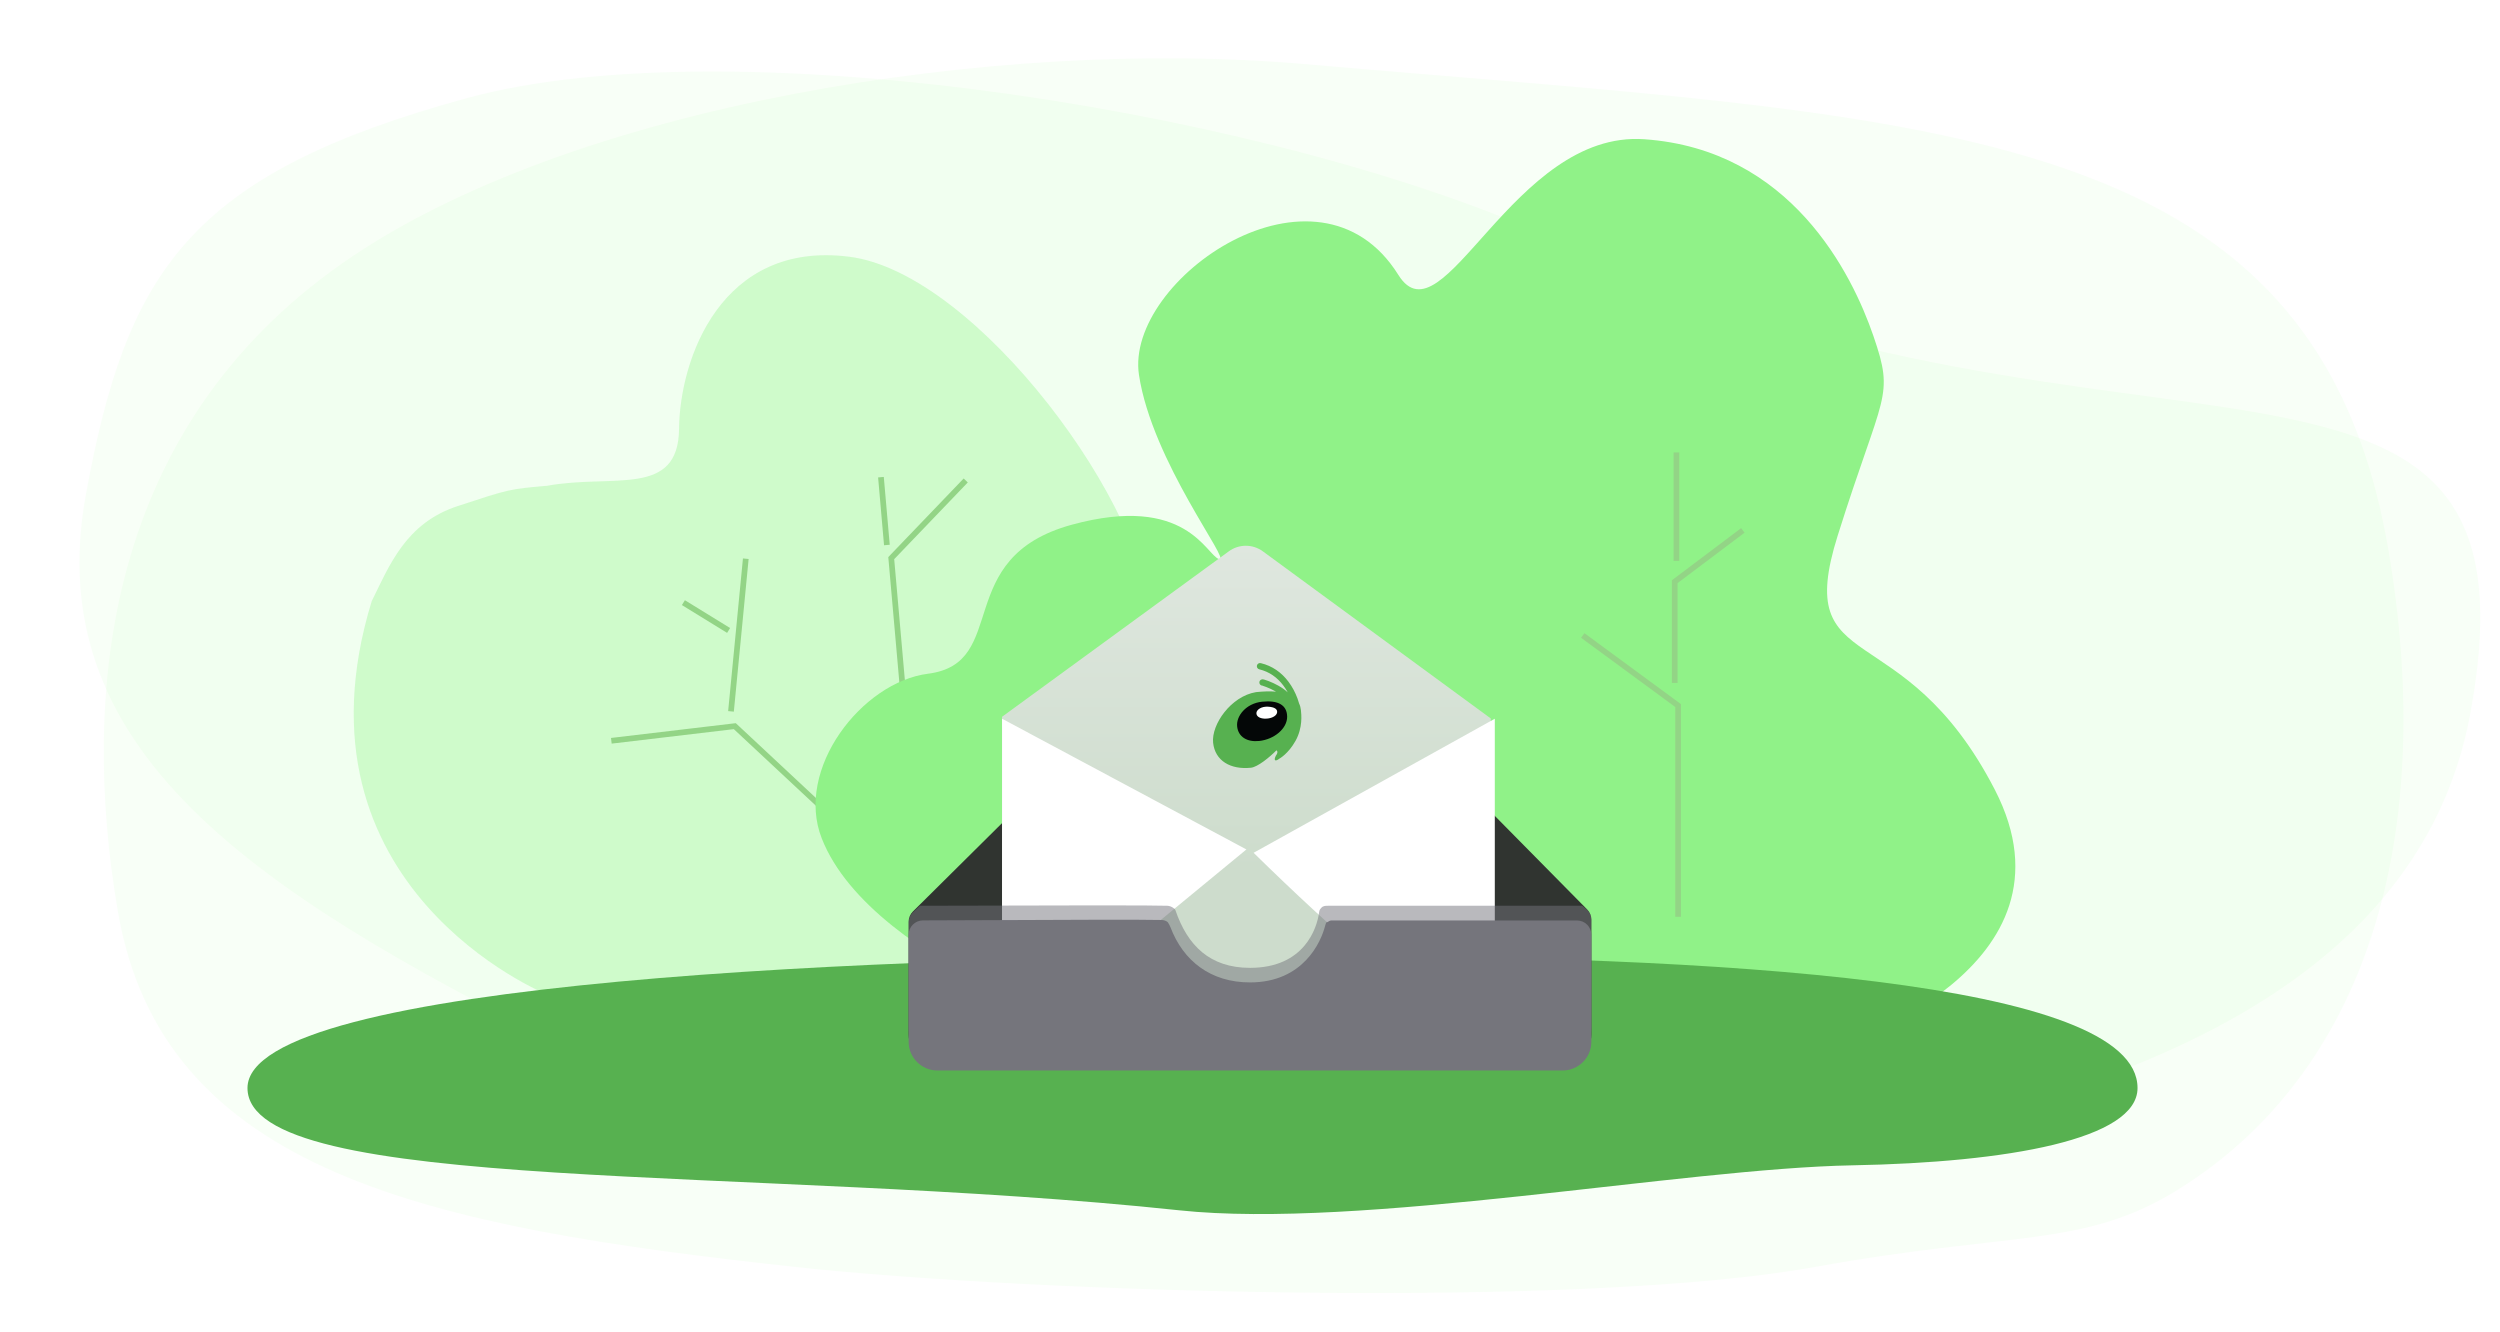 <?xml version="1.0" encoding="UTF-8"?>
<svg width="460px" height="245px" viewBox="0 0 460 245" version="1.1" xmlns="http://www.w3.org/2000/svg" xmlns:xlink="http://www.w3.org/1999/xlink">
    <!-- Generator: Sketch 51 (57462) - http://www.bohemiancoding.com/sketch -->
    <title>illlo export copy 2</title>
    <desc>Created with Sketch.</desc>
    <defs>
        <path d="M32.565,167.218 C32.565,167.218 -13.187,152.963 3.769,120.067 C20.725,87.172 41.067,99.944 32.702,73.337 C24.337,46.731 22.174,48.03 26.122,36.553 C30.07,25.076 41.336,2.253 68.275,0.366 C92.461,-1.328 105.358,38.408 113.529,25.328 C128.406,1.515 163.92,26.164 161.255,43.732 C158.829,59.725 144.131,78.339 146.512,77.625 C148.893,76.91 152.536,65.55 173.585,71.287 C195.843,77.354 184.854,96.778 200.066,98.71 C212.224,100.254 224.643,116.259 219.62,129.021 C210.21,152.93 162.047,167.218 162.047,167.218" id="path-1"></path>
        <linearGradient x1="50%" y1="0%" x2="50%" y2="71.709%" id="linearGradient-3">
            <stop stop-color="#DFE7DF" offset="0%"></stop>
            <stop stop-color="#CDDCCC" offset="100%"></stop>
        </linearGradient>
        <path d="M236.112,155.437 L194.38,185.884 L194.38,237.761 L284.298,237.761 L284.298,186.195 L242.357,155.444 C240.499,154.081 237.973,154.079 236.112,155.437 Z" id="path-4"></path>
        <filter x="-11.1%" y="-9.6%" width="122.2%" height="124.0%" filterUnits="objectBoundingBox" id="filter-5">
            <feOffset dx="0" dy="2" in="SourceAlpha" result="shadowOffsetOuter1"></feOffset>
            <feGaussianBlur stdDeviation="3" in="shadowOffsetOuter1" result="shadowBlurOuter1"></feGaussianBlur>
            <feColorMatrix values="0 0 0 0 0   0 0 0 0 0   0 0 0 0 0  0 0 0 0.25 0" type="matrix" in="shadowBlurOuter1"></feColorMatrix>
        </filter>
        <linearGradient x1="0%" y1="6.123234e-15%" x2="0%" y2="48.544%" id="linearGradient-6">
            <stop stop-color="#FFFFFF" offset="0%"></stop>
            <stop stop-color="#FFFFFF" offset="100%"></stop>
        </linearGradient>
        <linearGradient x1="0%" y1="6.123234e-15%" x2="0%" y2="50%" id="linearGradient-7">
            <stop stop-color="#FFFFFF" offset="0%"></stop>
            <stop stop-color="#FFFFFF" offset="100%"></stop>
        </linearGradient>
    </defs>
    <g id="illlo-export-copy-2" stroke="none" stroke-width="1" fill="none" fill-rule="evenodd">
        <g id="Inbox" transform="translate(-10, -54)">
            <path d="M344.048,287.102 C300.841,294.943 200.617,291.929 156.172,287.102 C88.811,279.785 39.937,269.847 31.689,221.699 C24.724,181.04 29.644,132.855 72.933,102.486 C114.73,73.165 193.795,60.855 249.939,65.78 C364.232,75.807 435.736,75.064 449.427,154.98 C458.596,208.506 445.198,251.68 410.465,273.067 C393.341,283.611 379.94,280.587 344.048,287.102 Z" id="Oval-6" fill-opacity="0.07" fill="#90F288"></path>
            <path d="M152.507,286.354 C85.016,278.958 36.048,268.912 27.784,220.243 C20.806,179.144 25.325,158.368 68.697,127.671 C110.575,98.031 211.144,78.804 267.396,83.783 C381.909,93.918 440.092,27.054 453.808,107.836 C462.995,161.941 410.848,198.738 376.048,220.357 C358.891,231.015 197.038,291.233 152.507,286.354 Z" id="Oval-6" fill-opacity="0.07" fill="#90F288" transform="translate(240, 177) rotate(20) translate(-240, -177) "></path>
            <g id="Tree-2-Copy" transform="translate(170.579, 177.66) rotate(-5) translate(-170.579, -177.66) translate(74.05, 100.388)">
                <path d="M31.574,131.103 C31.574,131.103 -14.883,107.359 5.837,56.232 C9.649,49.998 13.287,42.501 23.067,40.202 C32.848,37.903 32.848,37.903 39.844,37.903 C52.166,36.75 63.705,42.237 64.938,29.546 C66.17,16.855 75.653,-4.285 98.901,0.765 C122.149,5.815 150.186,52.232 148.231,72.971 C146.277,93.711 150.043,101.935 175.167,109.392 C200.292,116.849 198.216,134.494 171.726,150.299 C145.237,166.105 31.574,131.103 31.574,131.103 Z" id="Path-9" fill="#90F288" opacity="0.35"></path>
                <g id="Group" transform="translate(47.1, 41.488)" stroke-width="1.05">
                    <polyline id="Path-13" stroke="#93D486" points="54.833 78.55 23.282 43.488 0.416 44.189"></polyline>
                    <path d="M22.821,40.716 L27.981,12.971" id="Path-14" stroke="#93D486"></path>
                    <path d="M23.68,25.847 L15.842,20.023" id="Path-15" stroke="#93D486"></path>
                    <polyline id="Path-16" stroke="#93D486" points="54.7 77.688 54.653 15.196 69.552 2.154"></polyline>
                    <path d="M54.817,63.971 L75.814,51.384" id="Path-17" stroke="#048400" opacity="0.3"></path>
                    <path d="M67.755,57.068 L81.008,59.046" id="Path-18" stroke="#93D486"></path>
                    <path d="M54.064,12.722 L54.064,0.193" id="Path-19" stroke="#93D486"></path>
                </g>
            </g>
            <g id="tree-1" transform="translate(270.413, 163.131) scale(-1, 1) translate(-270.413, -163.131) translate(160, 79.254)">
                <g id="Oval-2">
                    <mask id="mask-2" fill="white">
                        <use xlink:href="#path-1"></use>
                    </mask>
                    <use id="Mask" fill="#90F288" opacity="0.31" xlink:href="#path-1"></use>
                </g>
                <polyline id="Path-10" stroke="#93D486" stroke-width="1.05" points="62.051 143.433 62.051 104.573 79.601 91.672"></polyline>
                <polyline id="Path-11" stroke="#93D486" stroke-width="1.05" points="62.678 100.403 62.678 81.776 50.142 72.34"></polyline>
                <path d="M62.364,77.952 L62.364,57.997" id="Path-12" stroke="#93D486" stroke-width="1.05"></path>
            </g>
            <path d="M226.979,276.697 C260.325,280.246 319.592,268.992 350.859,268.42 C379.457,267.896 403.306,263.621 403.306,254.197 C403.306,234.468 326.395,229.836 249.695,229.836 C172.995,229.836 55.537,234.468 55.537,254.197 C55.537,273.925 149.207,268.42 226.979,276.697 Z" id="Foreground" fill="#57B150"></path>
            <path d="M204.758,195.493 L276.526,195.493 L302.047,221.35 C302.536,221.845 302.81,222.512 302.81,223.208 L302.81,244.359 C302.81,247.281 300.442,249.649 297.52,249.649 L182.48,249.649 C179.558,249.649 177.19,247.281 177.19,244.359 L177.19,223.595 C177.19,222.889 177.472,222.213 177.973,221.716 L201.975,197.92 L204.758,195.493 Z" id="Path-8" fill="#303430"></path>
            <g id="Path-20">
                <use fill="black" fill-opacity="1" filter="url(#filter-5)" xlink:href="#path-4"></use>
                <use fill="url(#linearGradient-3)" fill-rule="evenodd" xlink:href="#path-4"></use>
            </g>
            <g id="Group-7" transform="translate(241.322, 185.586) rotate(-6) translate(-241.322, -185.586) translate(232.727, 175.679)">
                <g id="Face" transform="translate(-0, 0)">
                    <path d="M12.488,5.97 C12.441,5.935 12.394,5.901 12.346,5.867 C11.841,5.508 11.291,5.183 10.761,4.915 C10.56,4.813 10.374,4.726 10.225,4.663 C10.165,4.637 10.115,4.617 10.082,4.605 C10.118,4.618 10.113,4.617 10.203,4.617 C9.878,4.617 9.614,4.355 9.614,4.032 C9.614,3.708 9.878,3.446 10.203,3.446 C10.55,3.446 11.987,4.173 13.031,4.915 C13.664,5.365 14.202,5.836 14.622,6.329 C14.432,5.871 14.209,5.423 13.951,4.992 C12.992,3.392 11.653,2.201 9.86,1.562 C9.554,1.453 9.395,1.118 9.505,0.813 C9.615,0.509 9.952,0.351 10.258,0.46 C12.325,1.197 13.872,2.572 14.962,4.393 C15.574,5.413 16.003,6.509 16.285,7.61 C16.376,7.964 16.445,8.296 16.495,8.6 C16.625,8.961 16.694,9.364 16.694,9.812 C16.694,10.625 16.722,13.067 15.124,15.337 C13.526,17.606 11.831,18.291 11.831,18.291 C10.97,18.816 10.694,18.521 11.24,17.677 C11.24,17.677 11.852,17.085 11.448,16.71 C10.007,17.896 7.648,19.41 6.454,19.41 C2.661,19.41 -7.1e-15,17.446 -7.1e-15,14.106 C-7.1e-15,10.766 4.144,5.94 8.826,5.674 C10.107,5.674 11.366,5.754 12.488,5.97 Z" id="Combined-Shape" fill="#57B150"></path>
                    <path d="M8.461,14.672 C11.284,14.672 13.84,12.907 14.048,10.768 C14.255,8.629 12.703,7.543 9.747,7.543 C6.791,7.543 4.709,9.649 4.709,11.588 C4.709,13.528 6.232,14.672 8.461,14.672 Z" id="Oval-2" fill="#040707"></path>
                    <path d="M10.021,10.76 C11.168,10.76 12.206,10.207 12.29,9.537 C12.374,8.867 11.744,8.527 10.543,8.527 C9.343,8.527 8.497,9.186 8.497,9.794 C8.497,10.402 9.116,10.76 10.021,10.76 Z" id="Oval-2" fill="#FFFFFF" transform="translate(10.397, 9.643) rotate(9) translate(-10.397, -9.643) "></path>
                </g>
            </g>
            <polygon id="Triangle" fill="url(#linearGradient-6)" points="239.339 210.297 201.179 241.724 194.38 237.27 194.38 186.246"></polygon>
            <path d="M240.661,210.913 C256.125,226.078 268.41,236.498 277.515,242.173 C286.619,247.848 289.129,246.649 285.044,238.576 L285.044,186.246 L240.661,210.913 Z" id="Triangle" fill="url(#linearGradient-7)"></path>
            <path d="M179.269,220.66 C207.225,220.566 222.395,220.566 224.78,220.66 C225.137,220.674 225.494,220.797 225.851,221.028 C226.082,221.171 226.231,221.337 226.296,221.527 C228.508,227.973 232.615,232.085 240.006,232.085 C250.084,232.085 252.322,224.665 252.694,221.999 C252.77,221.457 252.803,221.397 253.134,221.028 C253.464,220.66 253.875,220.66 254.38,220.66 C256.685,220.66 272.265,220.66 301.123,220.66 L301.809,221.205 C302.441,221.707 302.81,222.47 302.81,223.277 L302.81,243.039 C302.81,245.96 300.442,248.329 297.52,248.329 C297.52,248.329 297.52,248.329 297.52,248.329 L182.48,248.329 C179.558,248.329 177.19,245.96 177.19,243.039 L177.19,223.759 C177.19,223.029 177.491,222.332 178.023,221.832 L179.269,220.66 Z" id="Rectangle-6" fill-opacity="0.5" fill="#75757C"></path>
            <path d="M179.822,223.352 C206.382,223.222 221.016,223.197 223.726,223.277 C224.523,223.301 224.892,223.694 224.902,223.728 C225.106,224.041 225.259,224.332 225.361,224.6 C227.718,230.818 232.758,234.764 240.006,234.764 C249.84,234.764 253.07,227.267 253.8,224.433 C253.97,223.772 254.083,223.728 254.033,223.728 C254.297,223.728 254.627,223.365 254.891,223.365 C269.982,223.365 285.074,223.365 300.165,223.365 L300.165,223.365 C301.626,223.365 302.81,224.549 302.81,226.01 L302.81,245.68 C302.81,248.602 300.442,250.97 297.52,250.97 L182.48,250.97 C179.558,250.97 177.19,248.602 177.19,245.68 L177.19,225.997 C177.19,224.541 178.366,223.359 179.822,223.352 Z" id="Rectangle-6" fill="#75757C"></path>
        </g>
    </g>
</svg>